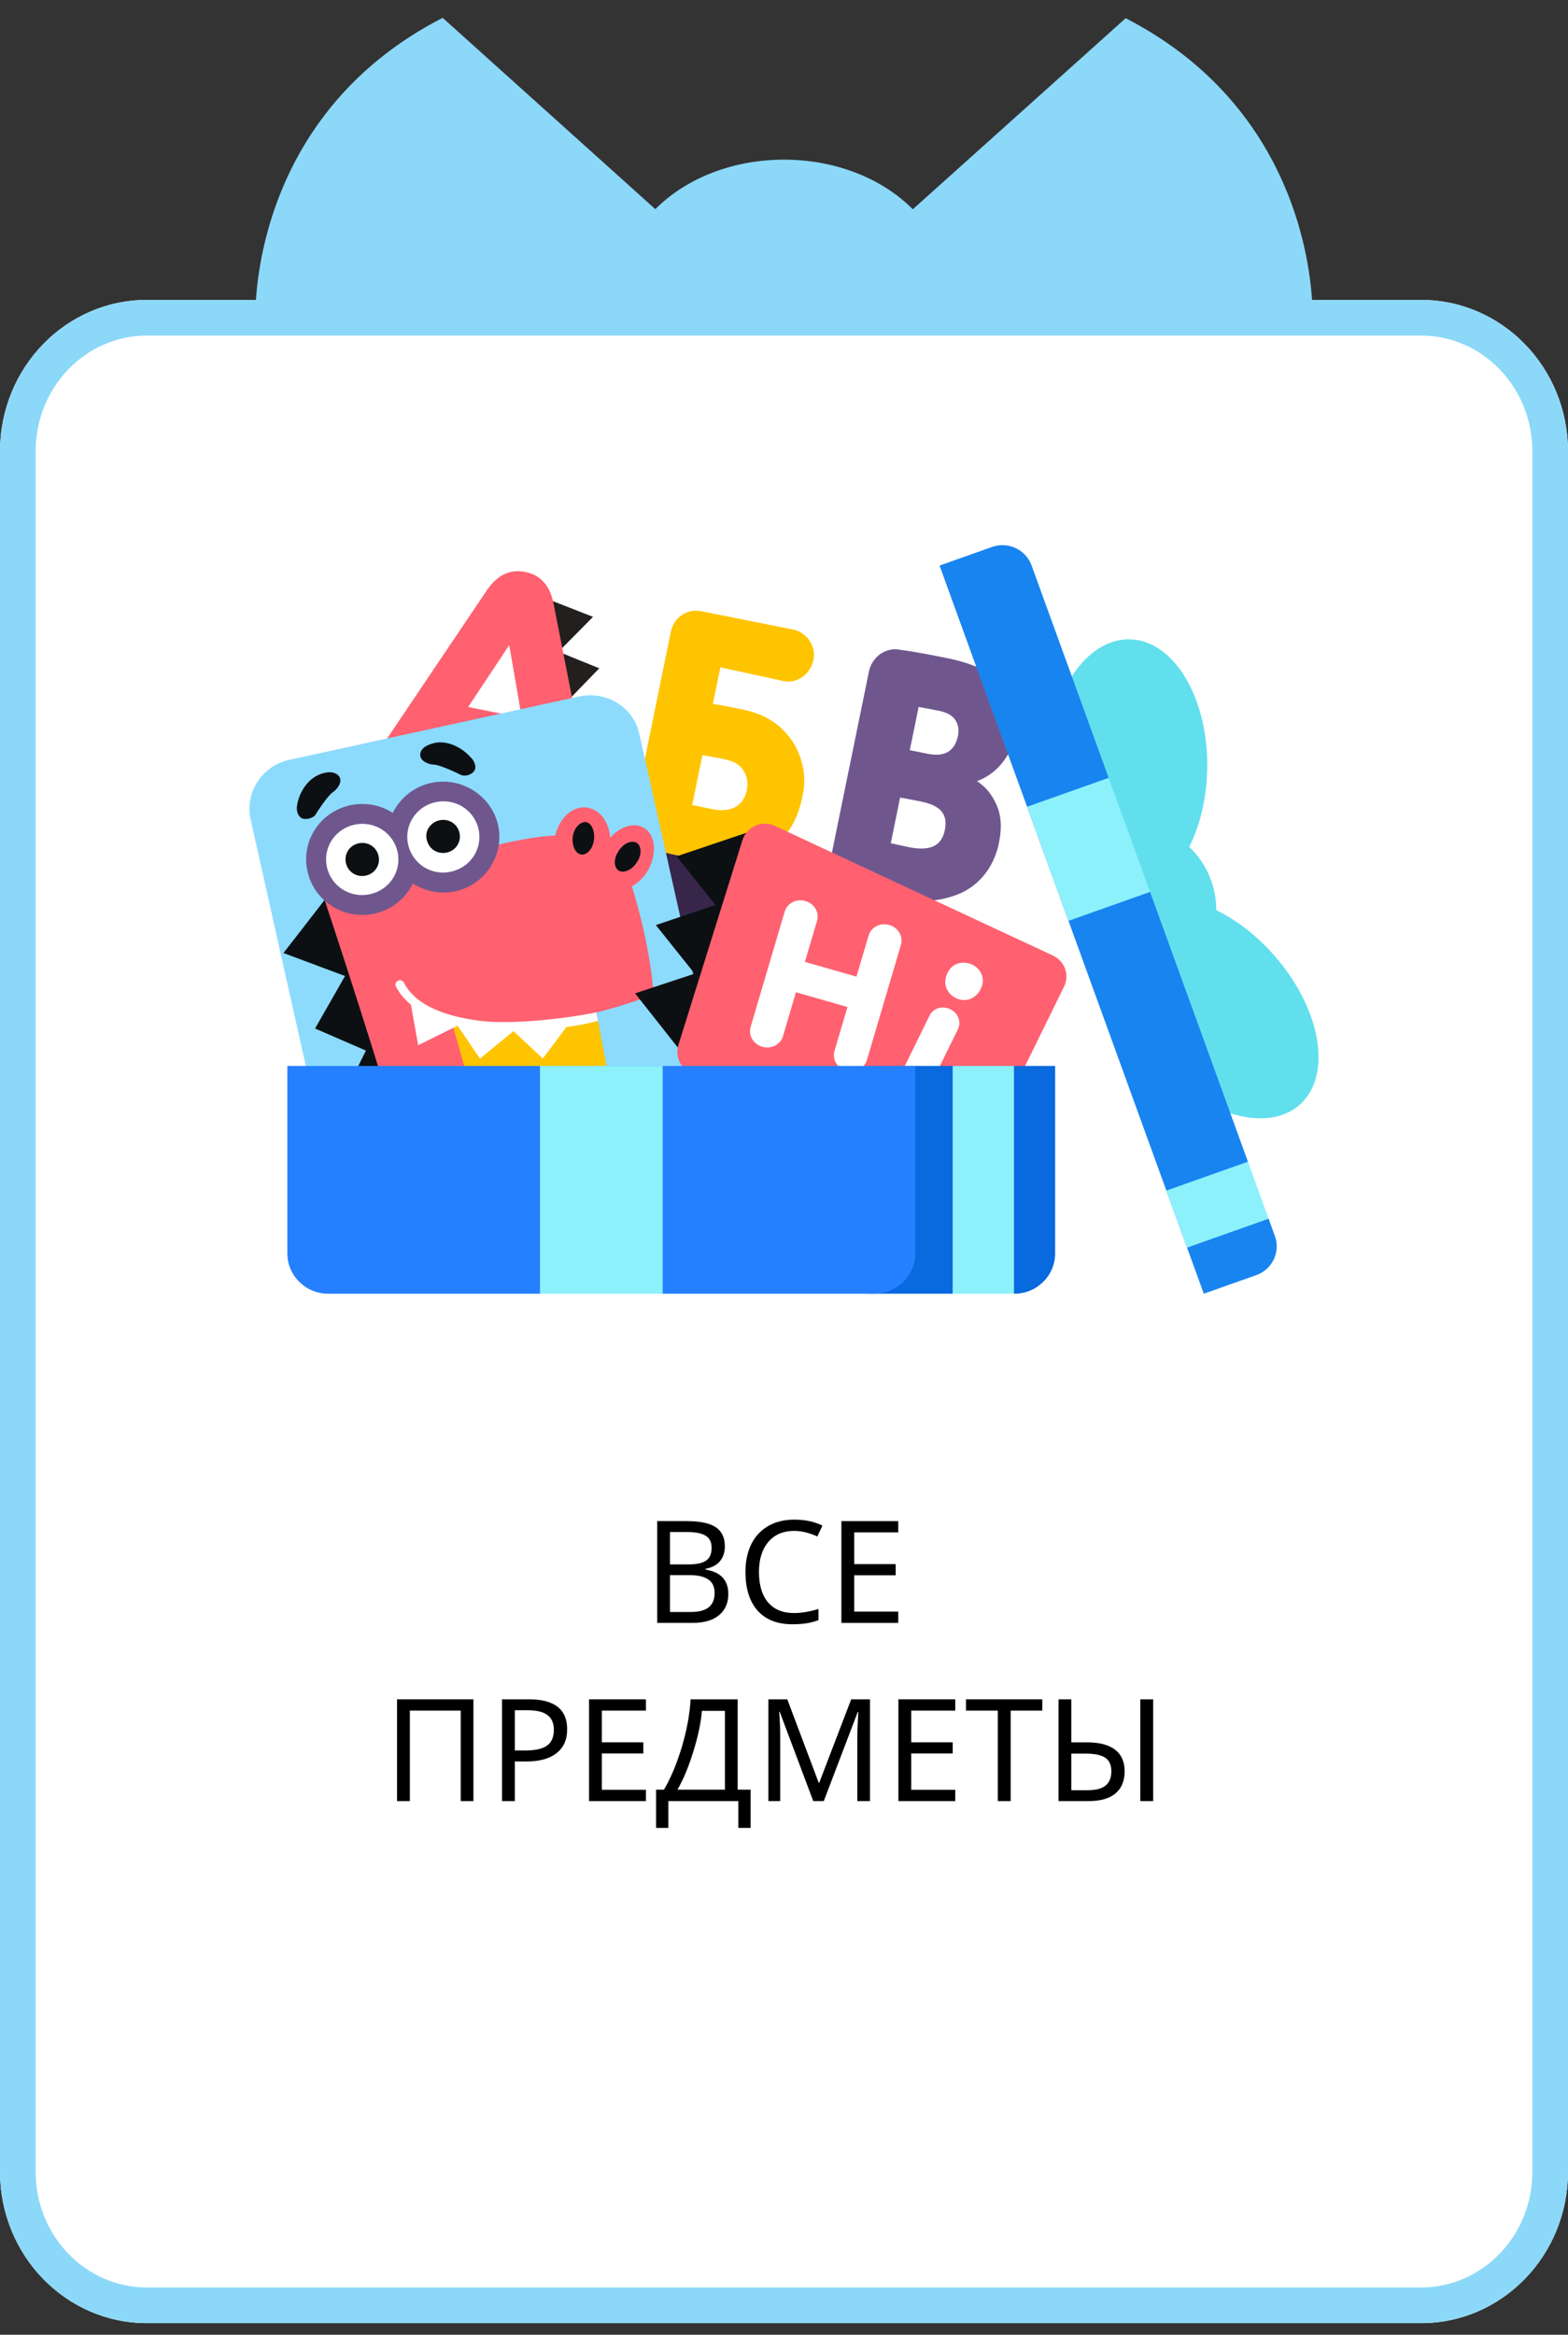 <?xml version="1.0" encoding="UTF-8"?> <svg xmlns="http://www.w3.org/2000/svg" width="88" height="131" viewBox="0 0 88 131" fill="none"><rect x="0" y="0" width="88" height="131" fill="#333333" stroke="none"/> <path d="M79.758 130.349H8.242C3.69 130.349 0 126.545 0 121.853V25.323C0 20.632 3.69 16.828 8.242 16.828H79.758C84.31 16.828 88 20.632 88 25.323V121.853C88 126.545 84.31 130.349 79.758 130.349Z" fill="white"></path> <path fill-rule="evenodd" clip-rule="evenodd" d="M8.242 128.349H79.758C83.149 128.349 86 125.498 86 121.853V25.323C86 21.679 83.149 18.828 79.758 18.828H8.242C4.851 18.828 2 21.679 2 25.323V121.853C2 125.498 4.851 128.349 8.242 128.349ZM8.242 130.349H79.758C84.31 130.349 88 126.545 88 121.853V25.323C88 20.632 84.31 16.828 79.758 16.828H8.242C3.69 16.828 0 20.632 0 25.323V121.853C0 126.545 3.69 130.349 8.242 130.349Z" fill="#8CD8F8"></path> <g clip-path="url(#clip0)"> <path d="M19.762 64.302L27.433 46.477L42.092 46.629L55.143 54.728L54.781 65.605L19.762 64.302Z" fill="#38254A"></path> <path d="M49.993 47.311C49.993 47.311 50.669 47.466 51.009 47.534C52.204 47.772 52.872 47.473 53.038 46.51C53.187 45.635 52.743 45.184 51.655 44.967C51.043 44.845 50.516 44.75 50.516 44.75L49.993 47.311ZM51.556 39.666L51.06 42.092L52.08 42.296C53.042 42.488 53.591 42.125 53.763 41.284C53.832 40.946 53.794 40.636 53.572 40.34C53.268 39.948 52.694 39.884 52.461 39.837C52.24 39.783 51.818 39.719 51.556 39.666ZM53.118 36.92C54.653 37.227 55.723 37.732 56.335 38.498C56.959 39.206 57.171 40.194 56.976 41.15C56.791 42.351 55.977 43.415 54.83 43.83C55.348 44.165 55.683 44.604 55.932 45.167C56.179 45.739 56.245 46.356 56.073 47.247C55.845 48.459 55.132 49.523 54.02 50.066C52.978 50.562 51.644 50.708 50.119 50.404C49.555 50.291 48.759 50.132 47.75 49.871C46.965 49.654 46.47 48.911 46.632 48.119L48.774 37.643C48.855 37.247 49.099 36.943 49.38 36.708C49.719 36.483 50.095 36.377 50.493 36.457C51.302 36.558 52.215 36.74 53.118 36.92Z" fill="#6F578E"></path> <path d="M38.849 45.167C38.849 45.167 39.586 45.324 39.984 45.403C41.12 45.63 41.727 45.137 41.902 44.378C41.993 43.983 41.948 43.562 41.723 43.226C41.499 42.889 41.2 42.719 40.668 42.602C40.135 42.486 39.42 42.374 39.42 42.374L38.849 45.167ZM40.428 37.445L40.009 39.494C40.009 39.494 40.207 39.513 41.548 39.781C42.889 40.048 43.742 40.571 44.435 41.534C45.07 42.485 45.298 43.647 45.02 44.759C44.731 46.169 44.055 47.151 42.99 47.763C41.924 48.376 40.582 48.51 38.882 48.171C37.978 47.99 37.24 47.843 36.63 47.661C36.232 47.581 35.927 47.34 35.703 47.003C35.479 46.667 35.443 46.247 35.512 45.909L37.656 35.423C37.818 34.631 38.566 34.136 39.363 34.295L44.58 35.337C45.365 35.553 45.849 36.354 45.628 37.135C45.42 37.858 44.73 38.364 43.991 38.216L40.428 37.445Z" fill="#FFC400"></path> <path d="M30.82 33.648L33.282 34.612L31.345 36.569L33.633 37.498L31.916 39.268L33.957 39.967L32.359 41.7L30.82 33.648Z" fill="#231F1F"></path> <path d="M29.284 40.271L28.58 36.197L26.273 39.67L29.284 40.271ZM30.216 45.506L29.834 43.318L24.559 42.265L23.347 44.136C22.997 44.709 22.343 44.991 21.675 44.797C21.335 44.73 20.96 44.534 20.794 44.209C20.616 43.943 20.569 43.581 20.638 43.243C20.673 43.069 20.719 42.846 20.869 42.706L27.317 33.129C27.911 32.252 28.625 31.922 29.48 32.092C30.335 32.263 30.864 32.841 31.067 33.877L33.27 45.06C33.293 45.245 33.306 45.479 33.272 45.643C33.04 46.482 32.221 47.023 31.388 46.796C30.759 46.61 30.323 46.171 30.216 45.506Z" fill="#FF6170"></path> <path d="M32.49 39.081L16.236 42.634C14.695 42.971 13.728 44.472 14.068 45.989L17.665 62.053C18.005 63.57 19.523 64.529 21.064 64.192L37.318 60.639C38.859 60.303 39.826 58.801 39.486 57.284L35.889 41.22C35.577 39.697 34.059 38.738 32.49 39.081Z" fill="#8CDBFD"></path> <path d="M22.133 62.271L19.403 61.239L20.536 58.947L17.682 57.709L19.364 54.764L15.91 53.473L18.251 50.451L22.133 62.271Z" fill="#0D1013"></path> <path d="M36.007 46.386C35.456 46.158 34.752 46.428 34.244 47.004C34.177 46.049 33.596 45.333 32.814 45.3C32.044 45.275 31.383 45.953 31.16 46.883C29.54 46.956 27.527 47.464 25.156 48.118C23.06 48.692 18.062 50.046 18.062 50.046C18.062 50.046 18.076 50.063 18.091 50.089C18.082 50.09 18.082 50.09 18.082 50.09C18.082 50.09 20.626 57.686 22.446 63.889L34.318 61.294C33.952 59.572 33.471 56.808 33.471 56.808C34.571 56.558 36.609 55.86 36.685 55.805C36.685 55.805 36.555 53.255 35.463 49.733C35.864 49.51 36.231 49.138 36.465 48.651C36.903 47.673 36.721 46.686 36.007 46.386Z" fill="#FF6170"></path> <path d="M25.289 57.113C25.672 58.474 26.299 60.663 26.921 62.912L34.319 61.295L33.529 57.135C30.819 57.766 27.855 58.026 25.289 57.113Z" fill="#FFC400"></path> <path d="M32.901 46.125C33.224 46.209 33.404 46.664 33.33 47.165C33.249 47.677 32.903 48.014 32.582 47.939C32.26 47.855 32.079 47.4 32.153 46.899C32.233 46.426 32.579 46.088 32.901 46.125Z" fill="#0D1013"></path> <path d="M35.706 47.276C36.004 47.425 36.032 47.942 35.768 48.339C35.514 48.782 35.046 49.01 34.748 48.862C34.451 48.714 34.423 48.197 34.687 47.8C34.931 47.358 35.409 47.128 35.706 47.276Z" fill="#0D1013"></path> <path d="M17.975 43.436C18.472 43.25 18.869 43.319 19.046 43.58C19.23 43.879 18.938 44.282 18.664 44.459C18.37 44.678 17.823 45.515 17.687 45.738C17.533 45.927 17.131 46.015 16.921 45.906C16.693 45.762 16.62 45.438 16.676 45.164C16.79 44.49 17.234 43.715 17.975 43.436Z" fill="#0D1013"></path> <path d="M24.429 41.677C23.916 41.789 23.584 42.016 23.582 42.356C23.58 42.696 24.048 42.904 24.361 42.903C24.667 42.914 25.616 43.346 25.873 43.484C26.13 43.583 26.486 43.466 26.622 43.243C26.767 43.017 26.612 42.673 26.415 42.493C25.958 41.982 25.204 41.546 24.429 41.677Z" fill="#0D1013"></path> <path d="M19.65 45.183C21.332 44.816 23.024 45.852 23.404 47.552C23.785 49.252 22.693 50.896 21.012 51.264C19.331 51.631 17.639 50.595 17.258 48.895C16.877 47.195 17.96 45.553 19.65 45.183Z" fill="#6F578E"></path> <path d="M24.199 43.928C25.88 43.56 27.58 44.633 27.953 46.296C28.325 47.959 27.242 49.641 25.56 50.008C23.879 50.375 22.179 49.303 21.806 47.639C21.426 45.939 22.517 44.295 24.199 43.928Z" fill="#6F578E"></path> <path d="M19.893 46.273C20.995 46.032 22.068 46.709 22.31 47.79C22.552 48.871 21.869 49.932 20.766 50.173C19.664 50.414 18.592 49.737 18.349 48.656C18.107 47.575 18.791 46.514 19.893 46.273Z" fill="white"></path> <path d="M20.127 47.318C20.64 47.206 21.131 47.515 21.245 48.023C21.359 48.532 21.046 49.017 20.532 49.129C20.018 49.241 19.528 48.932 19.414 48.423C19.3 47.915 19.613 47.43 20.127 47.318Z" fill="#0D1013"></path> <path d="M24.441 45.009C25.543 44.768 26.615 45.444 26.857 46.526C27.099 47.607 26.416 48.667 25.314 48.908C24.223 49.156 23.15 48.48 22.906 47.389C22.664 46.308 23.348 45.248 24.441 45.009Z" fill="white"></path> <path d="M24.668 46.025C25.182 45.913 25.673 46.222 25.787 46.73C25.9 47.239 25.588 47.724 25.074 47.836C24.56 47.948 24.069 47.639 23.956 47.131C23.814 46.629 24.164 46.135 24.668 46.025Z" fill="#0D1013"></path> <path d="M33.468 56.8C32.188 57.079 29.079 57.497 27.074 57.295C25.494 57.108 23.423 56.61 22.674 55.146C22.603 55.006 22.439 54.974 22.343 55.024C22.202 55.094 22.16 55.258 22.22 55.352C23.727 58.318 30.248 58.143 33.554 57.285C33.563 57.283 33.476 56.836 33.468 56.8Z" fill="white"></path> <path d="M23.059 56.341L23.467 58.646L25.681 57.551L26.938 59.399L28.816 57.855L30.464 59.394L31.852 57.54L31.178 57.464L28.02 57.583L25.423 57.317L23.059 56.341Z" fill="white"></path> <path fill-rule="evenodd" clip-rule="evenodd" d="M41.939 46.71L37.973 48.048L40.153 50.777L36.808 51.905L38.985 54.631L35.643 55.737L38.214 58.996L39.395 55.145L39.399 55.149L40.559 51.285L40.564 51.291L41.939 46.71Z" fill="#0D1013"></path> <path d="M38.071 58.637C37.862 59.304 38.223 60.014 38.888 60.248L48.318 63.565L50.358 68.011L52.203 64.814L53.62 65.244C54.241 65.432 54.907 65.148 55.191 64.572C56.463 61.988 58.674 57.486 59.719 55.357C60.039 54.705 59.757 53.924 59.094 53.615L43.492 46.342C42.767 46.004 41.907 46.378 41.67 47.135L38.071 58.637Z" fill="#FF6170"></path> <path d="M50.467 60.446C50.263 60.861 50.44 61.355 50.896 61.576C51.352 61.796 51.854 61.63 52.058 61.215L53.759 57.756C53.963 57.34 53.786 56.847 53.33 56.626C52.874 56.406 52.372 56.572 52.168 56.987L50.467 60.446ZM54.592 54.14C54.05 53.879 53.453 54.025 53.181 54.579C52.883 55.185 53.119 55.747 53.67 56.014C54.148 56.244 54.755 56.077 55.048 55.48C55.315 54.938 55.069 54.371 54.592 54.14Z" fill="white"></path> <path d="M48.066 54.798L45.173 53.971L45.855 51.665C45.992 51.2 45.709 50.7 45.199 50.554C44.688 50.408 44.177 50.681 44.039 51.147L42.127 57.621C41.989 58.087 42.272 58.587 42.782 58.733C43.293 58.879 43.804 58.606 43.942 58.14L44.67 55.675L47.563 56.502L46.834 58.967C46.697 59.433 46.98 59.932 47.49 60.078C48.001 60.224 48.512 59.952 48.65 59.486L50.563 53.011C50.7 52.545 50.417 52.046 49.907 51.9C49.396 51.754 48.885 52.026 48.748 52.492L48.066 54.798Z" fill="white"></path> <path fill-rule="evenodd" clip-rule="evenodd" d="M48.66 59.81V72.589H53.463C54.676 71.258 55.831 71.269 56.927 72.589C58.192 72.589 59.217 71.576 59.217 70.326V59.81H48.66Z" fill="#0969DE"></path> <path fill-rule="evenodd" clip-rule="evenodd" d="M51.368 59.81H16.127V70.326C16.127 71.576 17.152 72.589 18.417 72.589H30.306C32.6 70.254 34.894 70.254 37.189 72.589H49.078C50.342 72.589 51.368 71.576 51.368 70.326V59.81Z" fill="#2580FF"></path> <path d="M37.19 59.81H30.307V72.589H37.19V59.81Z" fill="#8DF1FC"></path> <path d="M56.906 59.81H53.465V72.589H56.906V59.81Z" fill="#8DF1FC"></path> <path d="M72.904 62.019C74.79 60.409 74.177 56.656 71.536 53.635C68.894 50.613 65.224 49.469 63.339 51.078C61.453 52.688 62.065 56.441 64.707 59.462C67.348 62.483 71.018 63.628 72.904 62.019Z" fill="#61DFED"></path> <path d="M67.751 43.205C67.847 39.214 65.906 35.931 63.414 35.872C60.923 35.814 58.825 39.001 58.729 42.992C58.633 46.983 60.574 50.266 63.066 50.325C65.557 50.384 67.654 47.196 67.751 43.205Z" fill="#61DFED"></path> <path fill-rule="evenodd" clip-rule="evenodd" d="M64.973 55.656C62.395 56.569 59.046 47.344 61.625 46.431C64.203 45.517 67.043 46.842 67.968 49.389C68.893 51.937 67.552 54.742 64.973 55.656Z" fill="#61DFED"></path> <path fill-rule="evenodd" clip-rule="evenodd" d="M71.551 69.353L71.198 68.381C70.159 67.546 69.772 66.479 70.037 65.181L64.543 50.045C62.484 48.366 61.71 46.233 62.22 43.644L57.894 31.725C57.57 30.834 56.577 30.37 55.674 30.69L52.73 31.733L67.56 72.589L70.504 71.546C71.406 71.226 71.875 70.245 71.551 69.353Z" fill="#1884F0"></path> <path d="M64.544 50.045L62.221 43.645L57.643 45.266L59.967 51.667L64.544 50.045Z" fill="#8DF1FC"></path> <path d="M71.199 68.381L70.037 65.181L65.46 66.802L66.621 70.003L71.199 68.381Z" fill="#8DF1FC"></path> </g> <path d="M14.341 17.815L39.108 17.828L40.035 14.665L24.843 1C13.883 6.627 14.341 17.815 14.341 17.815Z" fill="#8CD8F8"></path> <path d="M63.176 1.02L47.969 14.669L48.893 17.832L73.66 17.845C73.66 17.845 74.129 6.658 63.176 1.02Z" fill="#8CD8F8"></path> <path d="M34.395 17.826L53.607 17.835C53.613 6.004 34.4 5.994 34.395 17.826Z" fill="#8CD8F8"></path> <path d="M36.883 85.347H38.512C39.278 85.347 39.83 85.461 40.168 85.69C40.51 85.917 40.68 86.274 40.68 86.761C40.68 87.099 40.588 87.379 40.403 87.601C40.218 87.819 39.948 87.961 39.594 88.026V88.065C40.034 88.141 40.357 88.293 40.563 88.522C40.771 88.752 40.875 89.055 40.875 89.433C40.875 89.943 40.701 90.341 40.352 90.628C40.003 90.914 39.516 91.058 38.891 91.058H36.883V85.347ZM37.602 87.776H38.657C39.105 87.776 39.43 87.705 39.633 87.561C39.836 87.418 39.938 87.179 39.938 86.843C39.938 86.53 39.826 86.305 39.602 86.167C39.381 86.029 39.029 85.96 38.547 85.96H37.602V87.776ZM37.602 88.378V90.448H38.754C39.213 90.448 39.553 90.36 39.774 90.183C39.995 90.005 40.106 89.737 40.106 89.378C40.106 89.037 39.989 88.785 39.754 88.624C39.52 88.46 39.168 88.378 38.7 88.378H37.602Z" fill="black"></path> <path d="M44.572 85.897C43.957 85.897 43.474 86.103 43.122 86.515C42.771 86.926 42.595 87.489 42.595 88.202C42.595 88.939 42.766 89.508 43.107 89.909C43.448 90.308 43.934 90.507 44.564 90.507C44.97 90.507 45.427 90.431 45.935 90.28V90.905C45.693 90.994 45.46 91.054 45.236 91.085C45.012 91.119 44.754 91.136 44.462 91.136C43.621 91.136 42.973 90.88 42.517 90.37C42.064 89.857 41.837 89.132 41.837 88.194C41.837 87.606 41.945 87.09 42.161 86.647C42.38 86.205 42.697 85.864 43.111 85.624C43.527 85.384 44.017 85.265 44.58 85.265C45.184 85.265 45.71 85.377 46.158 85.601L45.868 86.21C45.413 86.002 44.98 85.897 44.572 85.897Z" fill="black"></path> <path d="M50.412 91.058H47.221V85.347H50.412V85.98H47.94V87.761H50.268V88.386H47.94V90.425H50.412V91.058Z" fill="black"></path> <path d="M26.568 101.058H25.857V95.98H23.002V101.058H22.283V95.347H26.568V101.058Z" fill="black"></path> <path d="M31.831 97.026C31.831 97.61 31.632 98.058 31.233 98.37C30.835 98.68 30.274 98.835 29.55 98.835H28.893V101.058H28.175V95.347H29.686C31.116 95.347 31.831 95.907 31.831 97.026ZM28.893 98.218H29.468C30.035 98.218 30.447 98.127 30.702 97.944C30.957 97.759 31.085 97.464 31.085 97.058C31.085 96.69 30.966 96.416 30.73 96.233C30.492 96.051 30.123 95.96 29.62 95.96H28.893V98.218Z" fill="black"></path> <path d="M36.25 101.058H33.059V95.347H36.25V95.98H33.777V97.761H36.105V98.386H33.777V100.425H36.25V101.058Z" fill="black"></path> <path d="M42.126 102.562H41.438V101.058H37.509V102.562H36.821V100.417H37.263C37.648 99.761 37.981 98.965 38.263 98.03C38.544 97.095 38.709 96.201 38.759 95.347H41.399V100.417H42.126V102.562ZM40.684 100.417V95.995H39.392C39.342 96.644 39.183 97.4 38.915 98.265C38.649 99.129 38.351 99.847 38.02 100.417H40.684Z" fill="black"></path> <path d="M45.642 101.058L43.76 96.05H43.728C43.767 96.466 43.787 96.981 43.787 97.593V101.058H43.123V95.347H44.185L45.947 100.026H45.978L47.771 95.347H48.826V101.058H48.115V97.546C48.115 97.155 48.133 96.659 48.17 96.058H48.139L46.232 101.058H45.642Z" fill="black"></path> <path d="M53.612 101.058H50.421V95.347H53.612V95.98H51.139V97.761H53.468V98.386H51.139V100.425H53.612V101.058Z" fill="black"></path> <path d="M56.722 101.058H56V95.98H54.215V95.347H58.496V95.98H56.722V101.058Z" fill="black"></path> <path d="M63.118 99.386C63.118 99.925 62.946 100.339 62.602 100.628C62.261 100.914 61.758 101.058 61.094 101.058H59.407V95.347H60.126V97.761H61.005C61.695 97.761 62.219 97.897 62.579 98.171C62.938 98.444 63.118 98.849 63.118 99.386ZM60.126 100.448H61.028C61.492 100.448 61.831 100.361 62.048 100.187C62.264 100.009 62.372 99.743 62.372 99.386C62.372 99.037 62.26 98.784 62.036 98.628C61.812 98.472 61.442 98.394 60.926 98.394H60.126V100.448ZM64.719 101.058H63.997V95.347H64.719V101.058Z" fill="black"></path> <defs> <clipPath id="clip0"> <rect x="14" y="30.589" width="60" height="42" fill="white"></rect> </clipPath> </defs> </svg> 